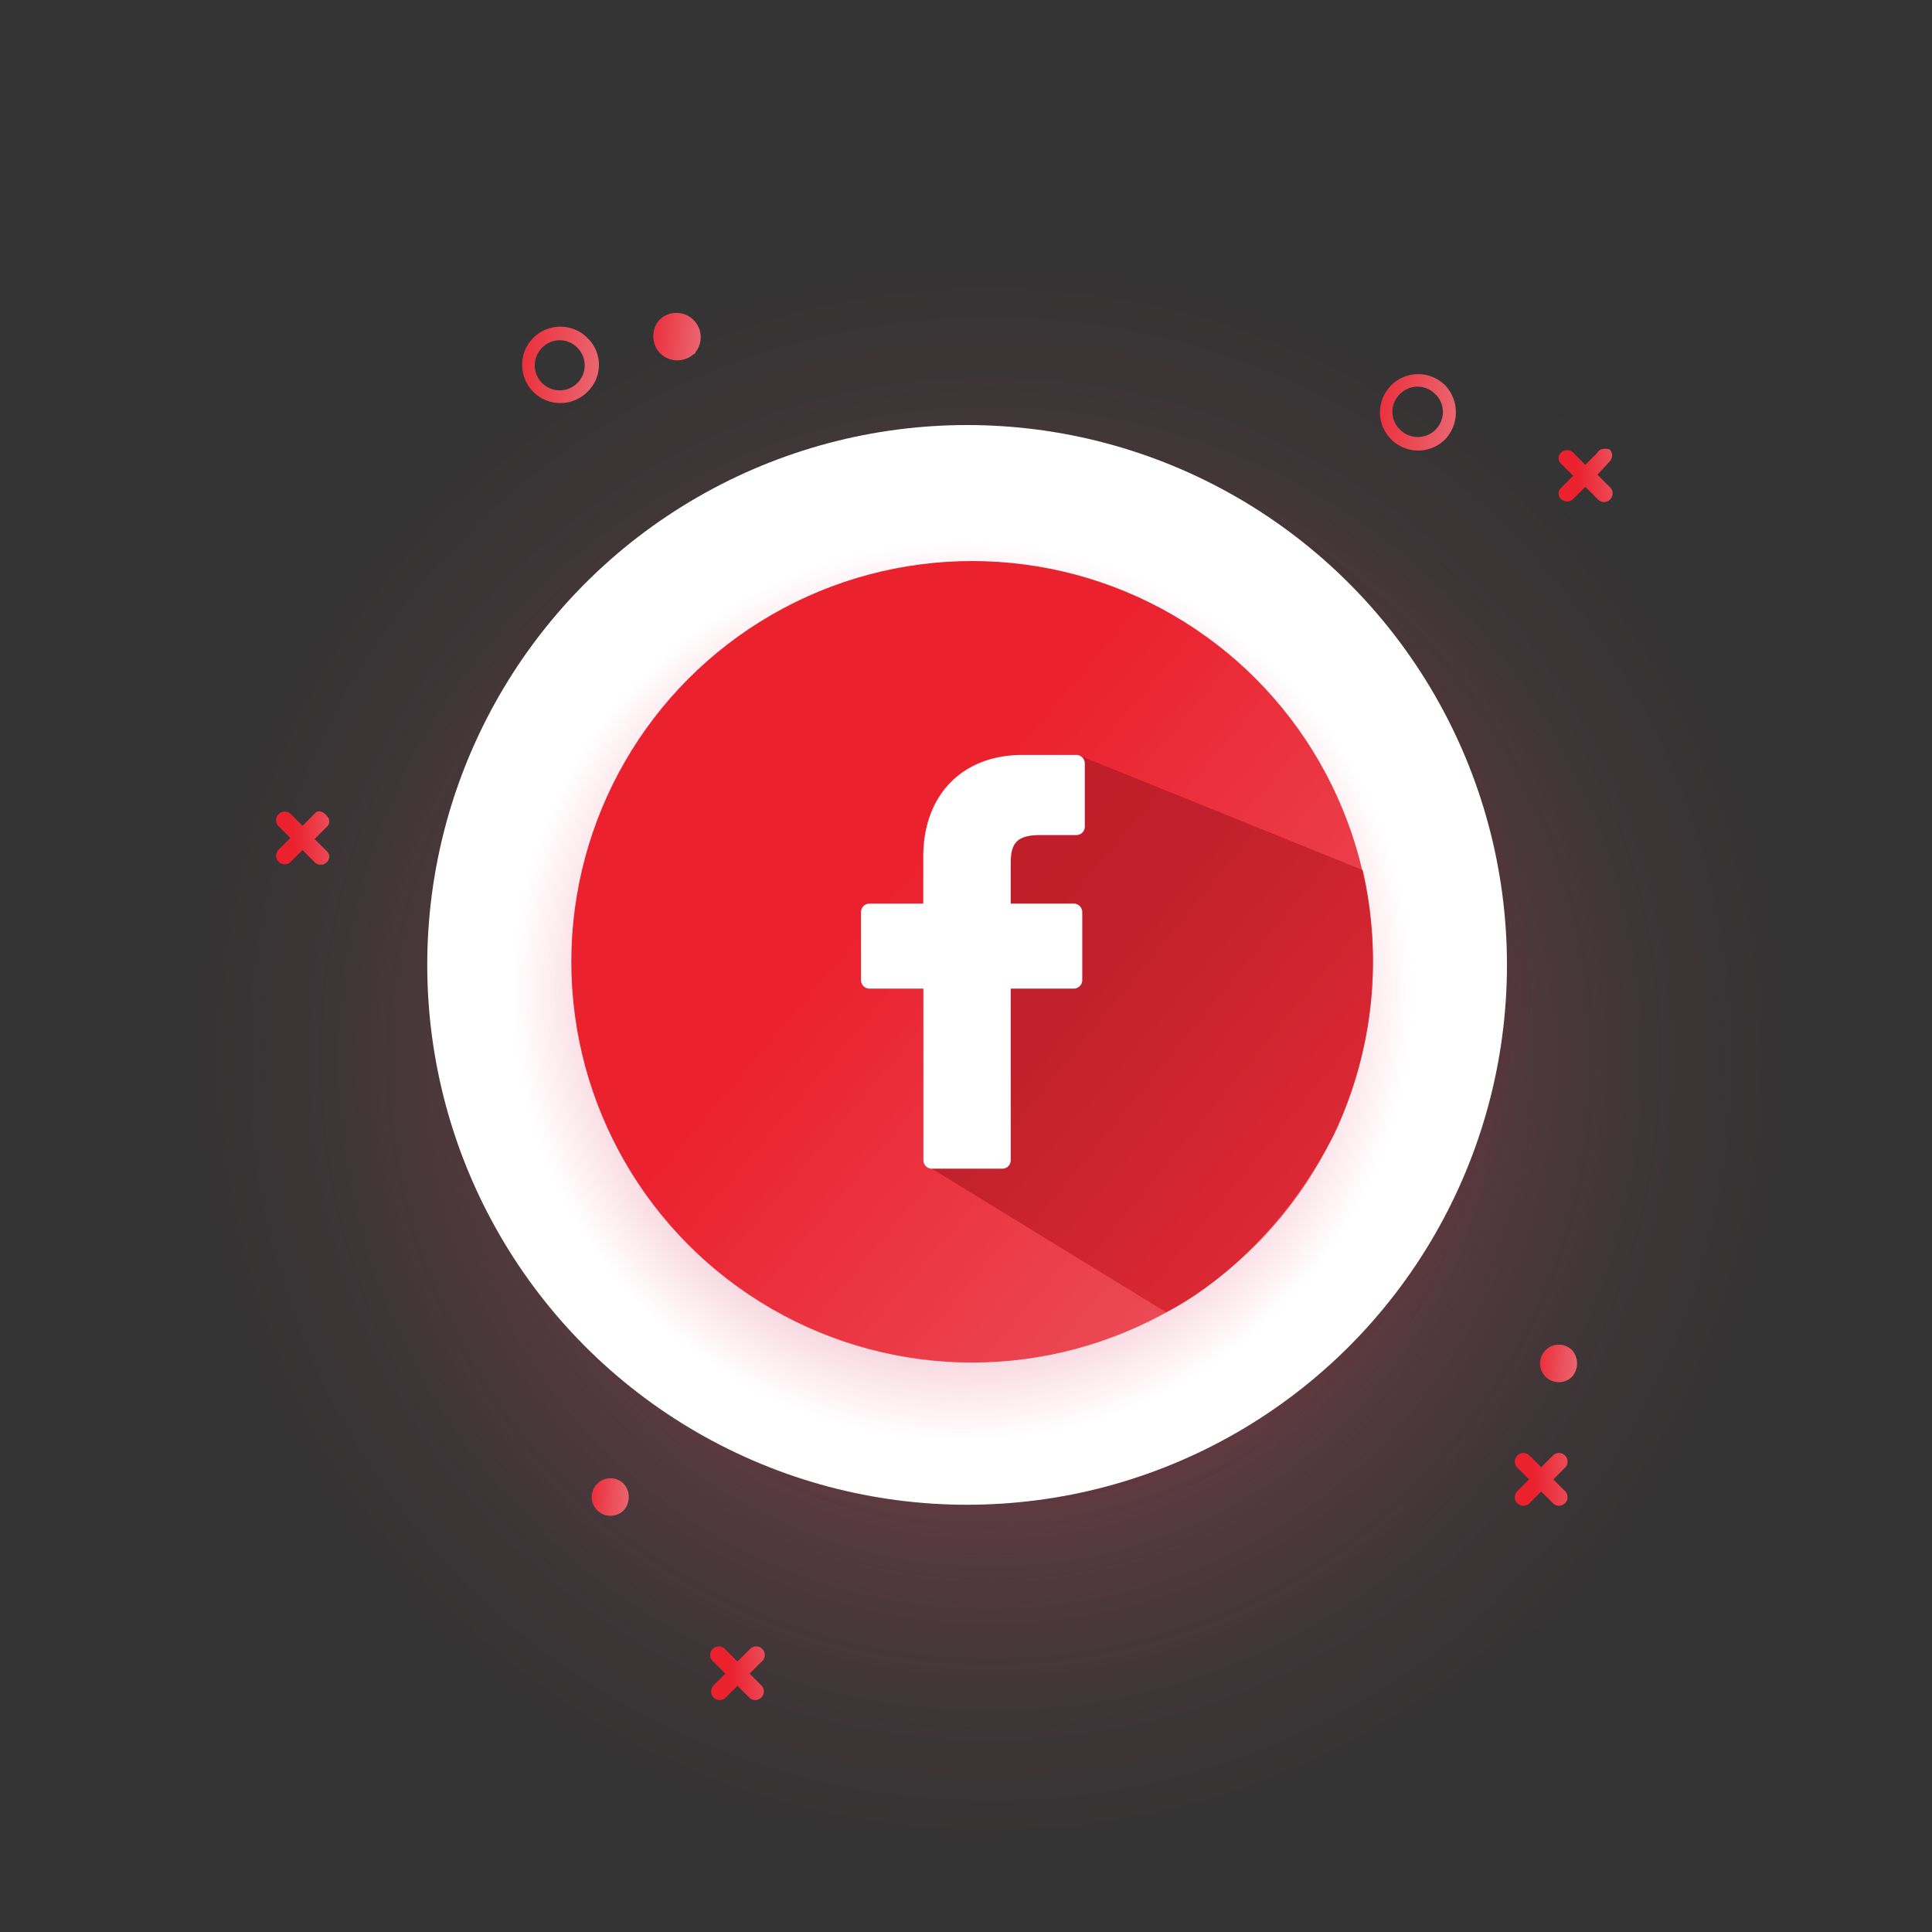 <?xml version="1.0" encoding="UTF-8"?> <svg xmlns="http://www.w3.org/2000/svg" xmlns:xlink="http://www.w3.org/1999/xlink" id="Capa_1" data-name="Capa 1" viewBox="0 0 175 175"><rect x="0" y="0" width="175" height="175" fill="#333333" stroke="none"/><defs><style>.cls-1{fill:url(#Dégradé_sans_nom);}.cls-2{opacity:0.5;fill:url(#Dégradé_sans_nom_2);}.cls-15,.cls-2{isolation:isolate;}.cls-3{fill:#fff;}.cls-4{fill:url(#Dégradé_sans_nom_3);}.cls-5{fill:url(#Dégradé_sans_nom_4);}.cls-6{fill:url(#Dégradé_sans_nom_5);}.cls-7{fill:url(#Dégradé_sans_nom_6);}.cls-8{fill:url(#Dégradé_sans_nom_7);}.cls-9{fill:url(#Dégradé_sans_nom_8);}.cls-10{fill:url(#Dégradé_sans_nom_9);}.cls-11{fill:url(#Dégradé_sans_nom_10);}.cls-12{fill:url(#Dégradé_sans_nom_11);}.cls-13{fill:url(#Dégradé_sans_nom_12);}.cls-14{fill:url(#Dégradé_sans_nom_13);}.cls-15{opacity:0.8;fill:url(#Dégradé_sans_nom_14);}</style><radialGradient id="Dégradé_sans_nom" cx="89.7" cy="-59.91" r="85.19" gradientTransform="translate(0 155.83)" gradientUnits="userSpaceOnUse"><stop offset="0" stop-color="#fc5c7d"></stop><stop offset="0.06" stop-color="#fc5c7d" stop-opacity="0.87"></stop><stop offset="0.16" stop-color="#fc5c7d" stop-opacity="0.67"></stop><stop offset="0.26" stop-color="#fc5c7d" stop-opacity="0.49"></stop><stop offset="0.36" stop-color="#fc5c7d" stop-opacity="0.34"></stop><stop offset="0.47" stop-color="#fc5c7d" stop-opacity="0.21"></stop><stop offset="0.59" stop-color="#fc5c7d" stop-opacity="0.12"></stop><stop offset="0.71" stop-color="#fc5c7d" stop-opacity="0.05"></stop><stop offset="0.84" stop-color="#fc5c7d" stop-opacity="0.01"></stop><stop offset="1" stop-color="#fc5c7d" stop-opacity="0"></stop></radialGradient><radialGradient id="Dégradé_sans_nom_2" cx="89.26" cy="-67.13" r="55.32" gradientTransform="translate(0 155.83)" gradientUnits="userSpaceOnUse"><stop offset="0.18" stop-color="#7f141f"></stop><stop offset="0.35" stop-color="#7f141f" stop-opacity="0.98"></stop><stop offset="0.47" stop-color="#7f141f" stop-opacity="0.9"></stop><stop offset="0.58" stop-color="#7f141f" stop-opacity="0.78"></stop><stop offset="0.69" stop-color="#7f141f" stop-opacity="0.6"></stop><stop offset="0.78" stop-color="#7f141f" stop-opacity="0.37"></stop><stop offset="0.87" stop-color="#7f141f" stop-opacity="0.09"></stop><stop offset="0.9" stop-color="#7f141f" stop-opacity="0"></stop></radialGradient><radialGradient id="Dégradé_sans_nom_3" cx="87.2" cy="-66.03" r="43.83" gradientTransform="translate(0 155.83)" gradientUnits="userSpaceOnUse"><stop offset="0" stop-color="#805c7d"></stop><stop offset="0.13" stop-color="#885c7d" stop-opacity="0.94"></stop><stop offset="0.33" stop-color="#9e5c7d" stop-opacity="0.76"></stop><stop offset="0.59" stop-color="#c25c7d" stop-opacity="0.47"></stop><stop offset="0.88" stop-color="#f35c7d" stop-opacity="0.07"></stop><stop offset="0.93" stop-color="#fc5c7d" stop-opacity="0"></stop></radialGradient><linearGradient id="Dégradé_sans_nom_4" x1="80.5" y1="-75.12" x2="167.37" y2="-1.42" gradientTransform="translate(0 155.83)" gradientUnits="userSpaceOnUse"><stop offset="0" stop-color="#eb212e"></stop><stop offset="1" stop-color="#ea8b94"></stop></linearGradient><linearGradient id="Dégradé_sans_nom_5" x1="-266.64" y1="-306.17" x2="-260.59" y2="-301.03" gradientTransform="translate(471.2 179.6) rotate(-45)" xlink:href="#Dégradé_sans_nom_4"></linearGradient><linearGradient id="Dégradé_sans_nom_6" x1="-135.71" y1="-328.66" x2="-129.65" y2="-323.53" gradientTransform="translate(471.2 179.6) rotate(-45)" xlink:href="#Dégradé_sans_nom_4"></linearGradient><linearGradient id="Dégradé_sans_nom_7" x1="-202.78" y1="-267.19" x2="-196.73" y2="-262.06" gradientTransform="translate(471.2 179.6) rotate(-45)" xlink:href="#Dégradé_sans_nom_4"></linearGradient><linearGradient id="Dégradé_sans_nom_8" x1="-241.05" y1="-387.63" x2="-235" y2="-382.5" gradientTransform="translate(471.2 179.6) rotate(-45)" xlink:href="#Dégradé_sans_nom_4"></linearGradient><linearGradient id="Dégradé_sans_nom_9" x1="-145.3" y1="-347.32" x2="-136.52" y2="-336.45" gradientTransform="translate(471.2 179.6) rotate(-45)" xlink:href="#Dégradé_sans_nom_4"></linearGradient><linearGradient id="Dégradé_sans_nom_10" x1="-197.15" y1="-405.24" x2="-188.37" y2="-394.36" gradientTransform="translate(471.2 179.6) rotate(-45)" xlink:href="#Dégradé_sans_nom_4"></linearGradient><linearGradient id="Dégradé_sans_nom_11" x1="-186.56" y1="-398.03" x2="-181.05" y2="-391.2" gradientTransform="translate(471.2 179.6) rotate(-45)" xlink:href="#Dégradé_sans_nom_4"></linearGradient><linearGradient id="Dégradé_sans_nom_12" x1="-264.64" y1="-327.27" x2="-260.45" y2="-322.08" gradientTransform="translate(471.2 179.6) rotate(-45)" xlink:href="#Dégradé_sans_nom_4"></linearGradient><linearGradient id="Dégradé_sans_nom_13" x1="-195.34" y1="-275.08" x2="-191.15" y2="-269.88" gradientTransform="translate(471.2 179.6) rotate(-45)" xlink:href="#Dégradé_sans_nom_4"></linearGradient><linearGradient id="Dégradé_sans_nom_14" x1="131.78" y1="-40.69" x2="98.48" y2="-67.94" gradientTransform="translate(0 155.83)" gradientUnits="userSpaceOnUse"><stop offset="0" stop-color="#eb212e"></stop><stop offset="1" stop-color="#b51c27"></stop></linearGradient></defs><title>icon-facebook</title><circle class="cls-1" cx="87.6" cy="86.1" r="80.2"></circle><circle class="cls-2" cx="90.2" cy="88.7" r="52.2"></circle><circle class="cls-3" cx="87.6" cy="87.4" r="48.9"></circle><circle class="cls-4" cx="87.6" cy="87.4" r="45.4"></circle><circle class="cls-5" cx="88.05" cy="87.12" r="36.3"></circle><g id="groupe-ronds"><path class="cls-6" d="M67.9,149.4l-1.1,1.1-1.1-1.1a.78.78,0,1,0-1.1,1.1l1.1,1.1-1.1,1.1a.78.78,0,0,0,1.1,1.1h0l1.1-1.1,1.1,1.1a.78.78,0,0,0,1.1-1.1l-1.1-1.1,1.1-1.1a.78.78,0,1,0-1.1-1.1Z"></path><path class="cls-7" d="M144.7,41l-1.1,1.1L142.5,41a.78.78,0,0,0-1.1,0,.67.67,0,0,0,0,1h0l1.1,1.1-1.1,1.1a.67.67,0,0,0,0,1h0a.78.78,0,0,0,1.1,0l1.1-1.1,1.1,1.1a.78.78,0,1,0,1.1-1.1h0L144.7,43l1.1-1.2a.78.78,0,0,0,0-1.1c-.4-.1-.9-.1-1.1.3Z"></path><path class="cls-8" d="M140.7,131.8l-1.1,1.1-1.1-1.1a.78.78,0,0,0-1.1,1.1l1.1,1.1-1.1,1.1a.78.78,0,0,0,1.1,1.1l1.1-1.1,1.1,1.1a.78.78,0,0,0,1.1-1.1l-1.1-1.1,1.1-1.1a.78.78,0,0,0-1.1-1.1Z"></path><path class="cls-9" d="M28.5,73.7l-1.1,1.1-1.1-1.1a.78.78,0,0,0-1.1,1.1l1.1,1.1L25.2,77a.78.78,0,0,0,1.1,1.1L27.4,77l1.1,1.1a.78.78,0,0,0,1.1,0,.67.67,0,0,0,0-1h0L28.5,76l1.1-1.1a.67.67,0,0,0,0-1h0C29.2,73.4,28.7,73.4,28.5,73.7Z"></path><path class="cls-10" d="M130.9,39.8a3.46,3.46,0,1,1,0-4.9h0A3.57,3.57,0,0,1,130.9,39.8Zm-4.1-4.1a2.23,2.23,0,0,0,0,3.2,2.27,2.27,0,0,0,3.4-3l-.2-.2A2.23,2.23,0,0,0,126.8,35.7Z"></path><path class="cls-11" d="M53.2,35.5a3.46,3.46,0,1,1,0-4.9,3.38,3.38,0,0,1,0,4.9Zm-4.1-4a2.26,2.26,0,1,0,3.2,0h0A2.23,2.23,0,0,0,49.1,31.5Z"></path><path class="cls-12" d="M62.8,32.1a2.21,2.21,0,0,1-3.1-.2,2.26,2.26,0,0,1,0-2.9A2.2,2.2,0,0,1,63,31.9.22.22,0,0,1,62.8,32.1Z"></path><path class="cls-13" d="M56.5,136.8a1.7,1.7,0,1,1,0-2.4h0A1.82,1.82,0,0,1,56.5,136.8Z"></path><path class="cls-14" d="M142.4,124.7a1.7,1.7,0,1,1,0-2.4h0A1.83,1.83,0,0,1,142.4,124.7Z"></path></g><path class="cls-15" d="M84.41,105.86l21.21,13s8.94-4,15.23-16.11a36.84,36.84,0,0,0,2.59-23.94L97.8,68.45,88.05,80Z"></path><path class="cls-3" d="M97.5,68.38H92.63c-5.46,0-9,3.62-9,9.22v4.25H78.76a.77.77,0,0,0-.77.77v6.16a.77.77,0,0,0,.77.77h4.88V105.1a.77.77,0,0,0,.77.76h6.37a.76.76,0,0,0,.77-.76V89.55h5.71a.77.77,0,0,0,.77-.77V82.62a.77.77,0,0,0-.22-.54.76.76,0,0,0-.54-.23H91.55v-3.6c0-1.73.41-2.61,2.67-2.61h3.27a.76.76,0,0,0,.77-.76V69.15A.77.77,0,0,0,97.5,68.38Z"></path></svg> 